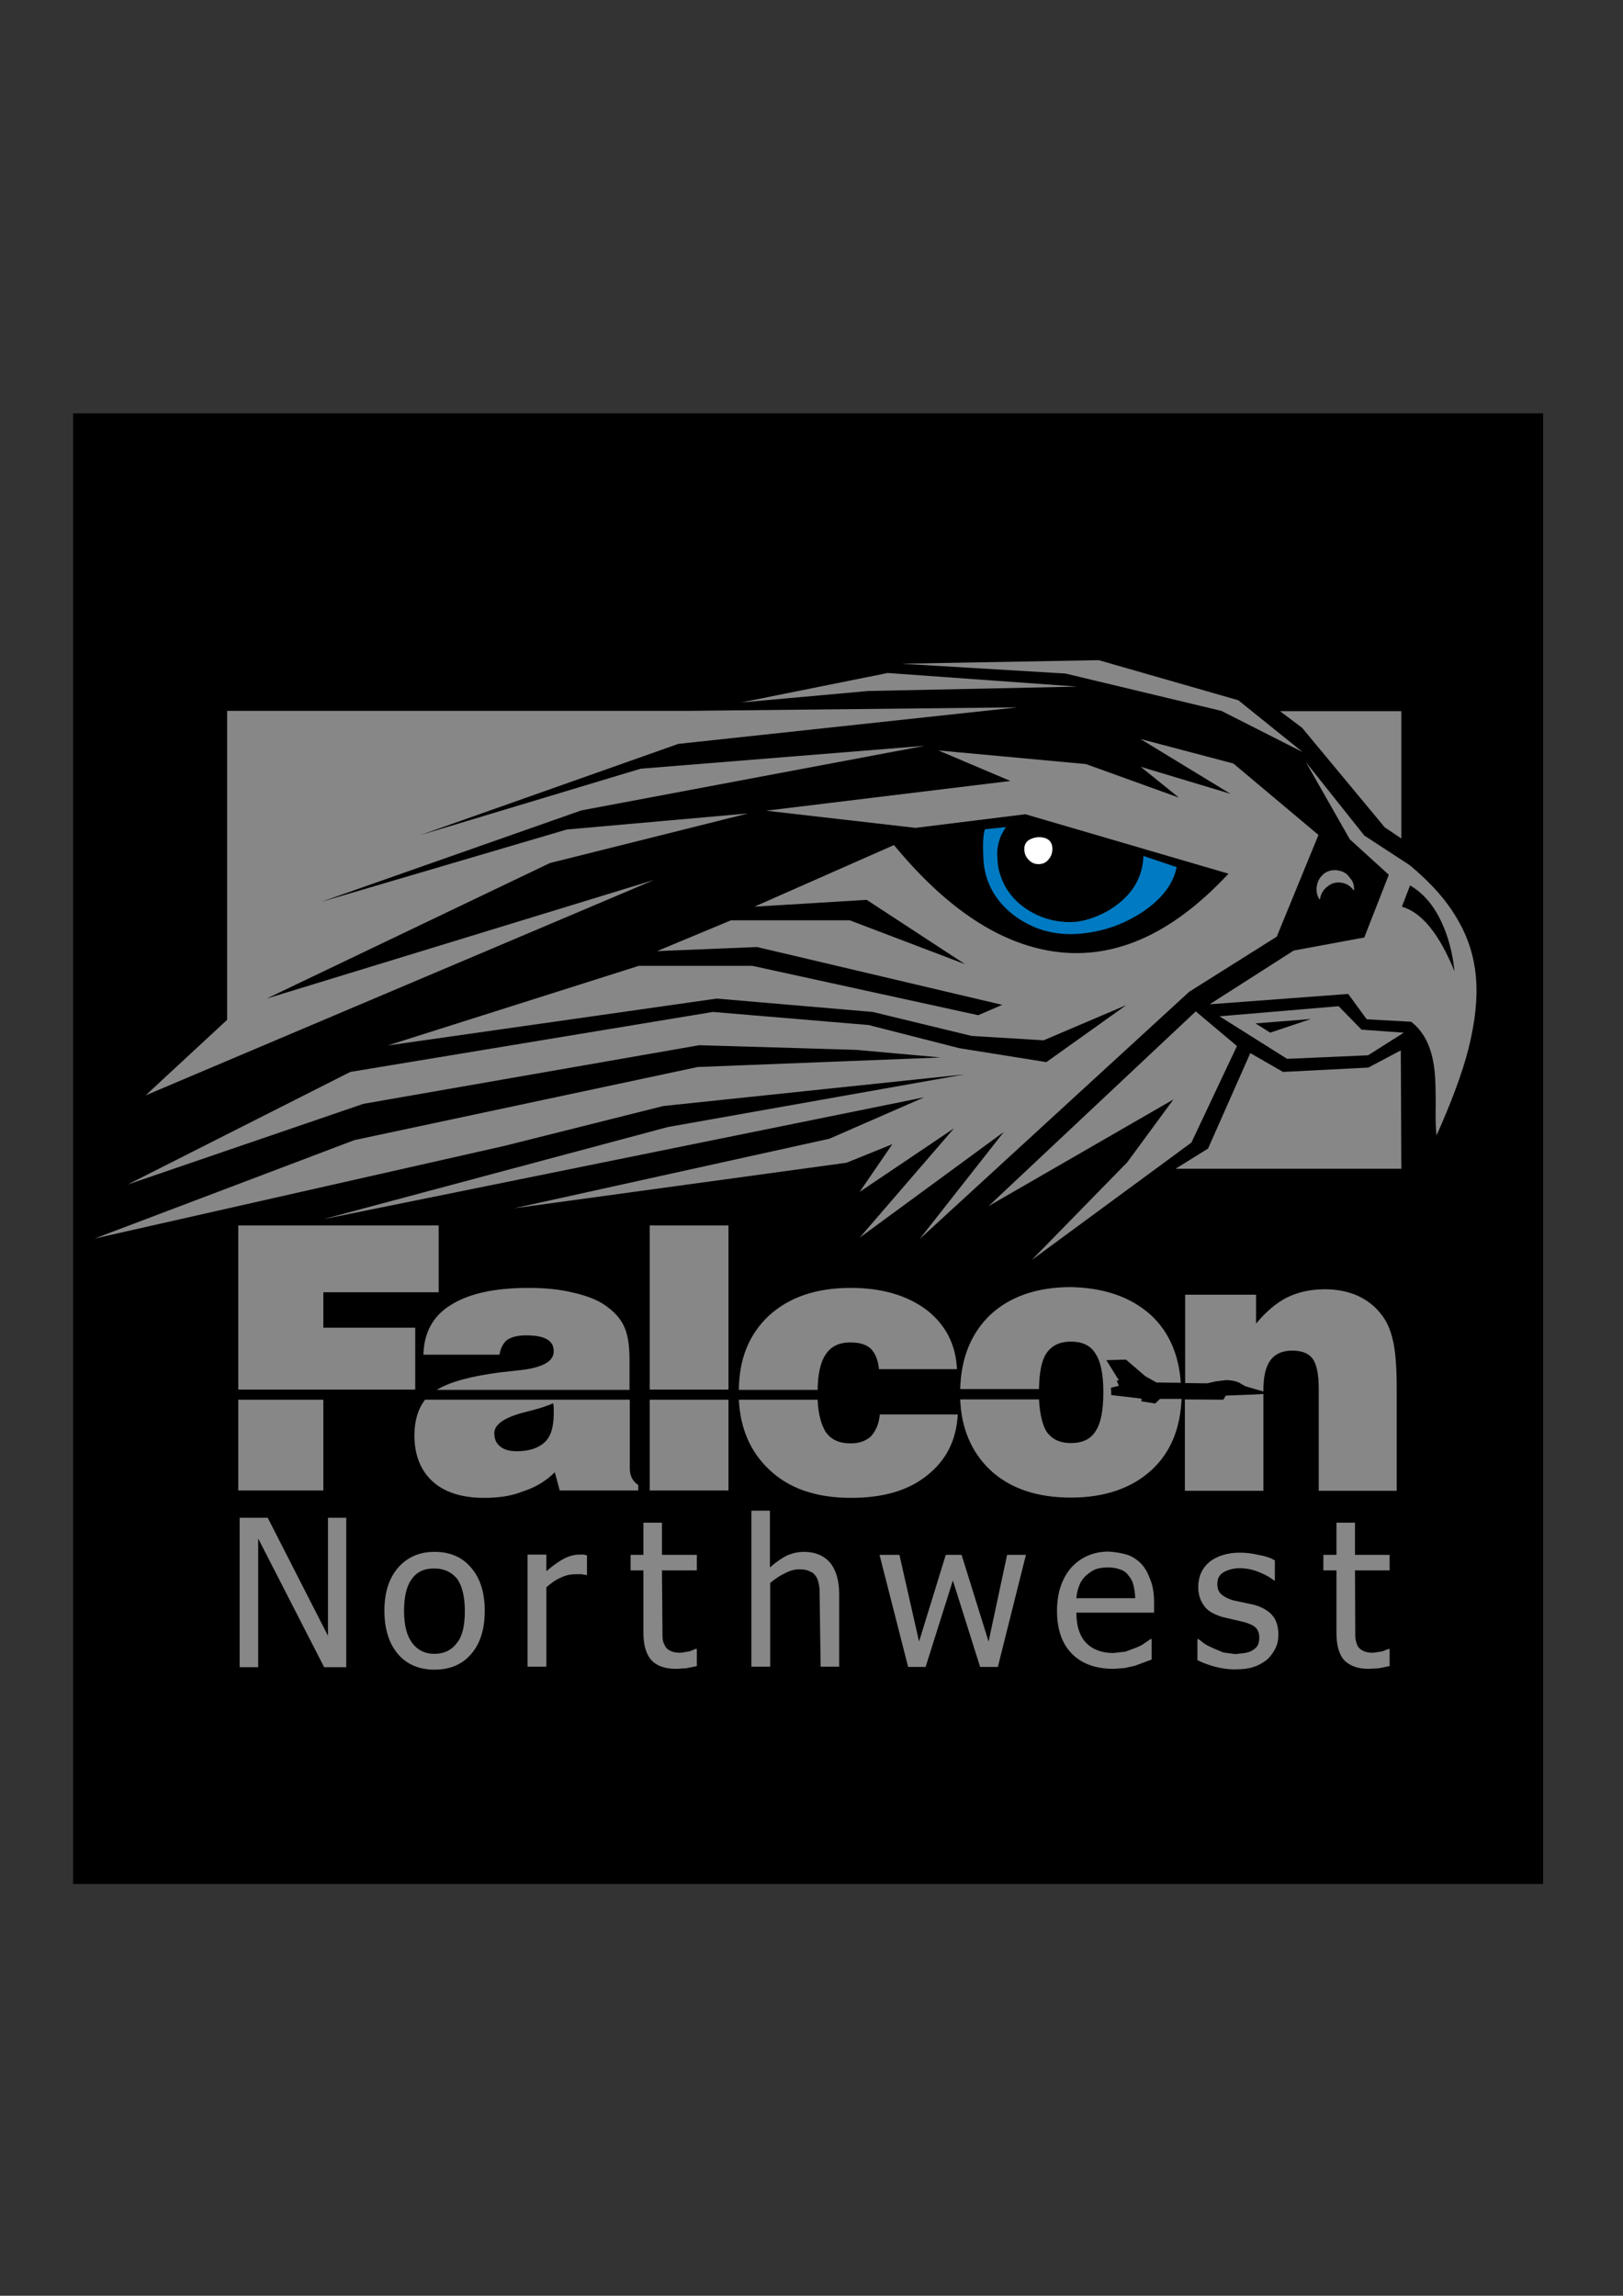 <?xml version="1.0" encoding="utf-8"?>
<!-- Generator: Adobe Illustrator 25.2.1, SVG Export Plug-In . SVG Version: 6.00 Build 0)  -->
<svg version="1.1" id="Layer_1" xmlns="http://www.w3.org/2000/svg" xmlns:xlink="http://www.w3.org/1999/xlink" x="0px" y="0px"
	 viewBox="0 0 595.3 841.9" style="enable-background:new 0 0 595.3 841.9;" xml:space="preserve">
<rect x="0" y="0" width="595.3" height="841.9" fill="#333333" stroke="none"/>
<style type="text/css">
	.st0{fill-rule:evenodd;clip-rule:evenodd;}
	.st1{fill-rule:evenodd;clip-rule:evenodd;fill:#878787;}
	.st2{fill-rule:evenodd;clip-rule:evenodd;fill:#FFFFFF;}
	.st3{fill-rule:evenodd;clip-rule:evenodd;fill:#007AC2;}
</style>
<g>
	<polygon class="st0" points="26.8,151.6 566,151.6 566,690.9 26.8,690.9 26.8,151.6 	"/>
	<path class="st1" d="M160.9,473.9h-42.3v13h33.7v22.7H87.4v-60.2h73.5V473.9L160.9,473.9z M193.9,472.3c-12.5,0-22,2.1-28.6,6.3
		c-6.5,4-9.8,10.1-10,18.2h27.9c0.4-2.4,1.4-4.3,2.8-5.4c1.6-1.1,3.9-1.7,6.9-1.7c3.6,0,6.2,0.5,7.8,1.5c1.7,1,2.4,2.4,2.4,4.4
		c0,3.8-4.5,6.2-13.6,7l-6.2,0.7c-10.7,1.4-18.4,3.5-23.1,6.4h70.7v-11.1c0-5.5-0.7-9.6-2.1-12.4c-1.3-2.8-3.7-5.4-7.1-7.7
		c-2.8-1.9-6.7-3.4-11.6-4.5C205.2,472.8,199.7,472.3,193.9,472.3L193.9,472.3z M87.4,513.3h31.2v33.3H87.4V513.3L87.4,513.3z
		 M202.9,514.6c-2.6,1.2-6.3,2.3-10.9,3.4c-7.1,1.9-10.7,4.4-10.7,7.6c0,2.1,0.7,3.7,2.1,4.8c1.4,1.2,3.4,1.8,6.1,1.8
		c4.7,0,8.1-1.2,10.4-3.4c2.2-2.1,3.2-5.6,3.2-10.5v-2.2L202.9,514.6L202.9,514.6z M191.9,546.9c-4.2,1.7-8.9,2.4-14.3,2.4
		c-8.1,0-14.5-2-18.9-6c-4.4-4-6.7-9.7-6.7-16.9c0-5.3,1.3-9.7,3.9-13.1h75.1v25.3c0,1.3,0.3,2.4,0.8,3.5c0.6,1.1,1.4,1.9,2.3,2.5v2
		h-28.8l-1.8-6.7C200.2,543.2,196.3,545.5,191.9,546.9L191.9,546.9z M460.7,485.4v-10.6h-26v32.4l8.1,0.1l3-0.7l4-0.5
		c2.1,0.1,3.5,0.4,4.6,0.9c1.5,0.9,2.3,1.3,2.5,1.4l6.5,1.9v-0.6c0-5,0.9-8.6,2.6-10.9c1.7-2.3,4.4-3.5,8-3.5c3.5,0,6,1,7.4,2.9
		c1.6,2.1,2.3,5.9,2.3,11.4v37.1h28.6v-37.3c0-8.3-0.5-14.5-1.5-18.3c-0.9-3.8-2.3-6.9-4.5-9.5c-2.2-2.8-5.1-5-8.7-6.6
		c-3.6-1.5-7.5-2.2-11.7-2.2c-5.3,0-10,1.1-14,3.1C468,477.9,464.3,481.1,460.7,485.4L460.7,485.4z M463.4,511.2v35.5h-28.8v-33.5
		l14.1,0.1l0.9-1.5l10.4-0.4L463.4,511.2L463.4,511.2z M422.4,482.5c6.5,6.2,10,14.4,10.7,24.6l-8.9-0.1l-4.1-2.3l-7.1-6.1l-7.2,0.2
		l4.6,7.4l-0.8,0.1l0.8,1.9l-2.9,0.7l0.1,2.7l11.1,1.3v1l5,0.8l1.8-1.7h7.9c-0.5,10.9-4,19.5-10.8,25.9
		c-7.3,6.8-17.3,10.3-29.8,10.3c-12.6,0-22.5-3.4-29.8-10.3c-6.7-6.5-10.4-15.1-10.8-25.7h28.9c0.3,5.5,1.3,9.4,2.7,11.7
		c1.9,2.8,4.8,4.3,9,4.3c4.3,0,7.3-1.5,9-4.3c2-2.9,2.9-7.7,2.9-14.4c0-6.7-1-11.3-2.9-14.1c-1.7-2.9-4.7-4.4-9-4.4
		c-4.2,0-7.1,1.5-9,4.3c-1.8,2.7-2.6,7.1-2.7,13.1h-28.9c0.3-11.3,3.9-20.3,10.9-27.1c7.2-6.8,17.2-10.3,29.8-10.3
		C405.2,472.3,415,475.7,422.4,482.5L422.4,482.5z M238.3,449.4h28.9v60.2h-28.9V449.4L238.3,449.4z M312,472.3
		c11.4,0,20.7,2.7,27.9,8.1c6.9,5.4,10.7,12.6,11.1,21.7h-28.6c-0.3-3.2-1.3-5.8-3-7.5c-1.7-1.6-4.2-2.3-7.5-2.3
		c-4.2,0-7.2,1.5-9.1,4.5c-1.9,2.8-2.8,7.1-2.9,12.9H271c0.1-11.3,3.7-20.3,10.9-27.1C289.4,475.7,299.4,472.3,312,472.3L312,472.3z
		 M319.4,526.8c1.9-2.1,3-4.7,3.3-8.1h28.6c-0.5,9.5-4.3,16.9-11.3,22.4c-6.8,5.5-16.1,8.2-27.8,8.2c-12.8,0-22.8-3.4-30.1-10.4
		c-6.8-6.4-10.6-15-11.1-25.6h28.9c0.2,5,1.2,8.8,2.8,11.6c1.9,2.9,4.9,4.4,9,4.4C314.9,529.4,317.5,528.5,319.4,526.8L319.4,526.8z
		 M238.3,513.3h28.9v33.3h-28.9V513.3L238.3,513.3z"/>
	<polygon class="st1" points="477.6,266.9 507.9,303.4 514,307.5 514,260.8 469.5,260.8 477.6,266.9 	"/>
	<polygon class="st1" points="513.8,385.2 501.9,391.5 470.6,393.1 458.6,386.2 443.1,421.2 431.2,428.6 514,428.6 513.8,385.2 	"/>
	<polygon class="st1" points="235,281.9 154.3,306.2 248.8,272.8 373.2,259.4 251.4,260.7 83.3,260.7 83.3,374 53.4,401.7 
		239.9,322.7 97.8,366.2 201.7,316.5 274.4,298.3 207.9,304.2 117.9,330.7 213.2,297.2 339.2,273.5 235,281.9 	"/>
	<path class="st1" d="M98.2,556.6l22.1,43.3v-43.3h6.7v54.8h-8.1l-24.2-47.2v47.2h-6.8v-54.8H98.2L98.2,556.6z M146.1,574.8
		c3.4-3.8,7.8-5.7,13.3-5.7c5.6,0,10.1,1.9,13.3,5.7c3.4,3.8,5.1,9.2,5.1,15.9c0,6.8-1.7,12.2-5.1,16c-3.2,3.7-7.7,5.6-13.3,5.6
		c-5.8,0-10.3-2-13.5-5.8c-3.2-3.8-4.9-9.1-4.9-15.8C141,583.9,142.7,578.7,146.1,574.8L146.1,574.8z M151.1,579
		c-2,2.6-2.9,6.6-2.9,11.8c0,5.1,1,9,2.9,11.6c2,2.7,4.7,4.1,8.3,4.1c3.5,0,6.3-1.4,8.2-4c2-2.4,2.9-6.4,2.9-11.7
		c0-5.3-1-9.2-2.8-11.8c-2.1-2.5-4.8-3.8-8.3-3.8C155.8,575.1,152.9,576.4,151.1,579L151.1,579z M215.3,570.4v7.2H215l-1.7-0.3h-2.2
		c-1.9,0-3.7,0.4-5.5,1.3c-1.7,0.7-3.4,1.9-5.2,3.5v29.1h-6.9v-41.1h6.9v6.1c2.4-2.1,4.6-3.6,6.6-4.7c1.9-0.9,3.7-1.4,5.5-1.4h1.6
		L215.3,570.4L215.3,570.4z M497,558.4v11.8h12.7v5.7H497l0.1,24.4c0.1,1.2,0.4,2.2,0.8,3.2c0.5,0.9,1.2,1.5,2.1,1.9
		c0.9,0.5,2.2,0.7,3.7,0.7l3.3-0.5l2.3-0.9h0.4v6.3l-4,0.8L502,612c-3.8,0-6.7-1-8.8-3c-2.1-2.2-3-5.7-3-10.2v-22.9h-4.8v-5.7h4.8
		v-11.8H497L497,558.4z M467.6,572.2v7.4h-0.3c-1.9-1.5-3.9-2.5-6.1-3.3c-2.1-0.8-4.2-1.2-6.5-1.2c-2.2,0-4.1,0.5-5.8,1.4
		c-1.7,1-2.4,2.4-2.4,4.4c0,1.7,0.5,2.9,1.5,3.8c1,0.9,2.4,1.6,4.4,2.2l7.5,1.6c2.9,0.8,5.2,2.1,6.7,3.8c1.6,1.8,2.3,4.2,2.3,7.2
		c0,2-0.4,3.6-1.1,5c-0.7,1.5-1.7,2.8-3,4.1c-1.7,1.3-3.3,2.2-5,2.7c-1.7,0.6-4,0.9-6.9,0.9c-2.6,0-5.2-0.4-7.7-1.1
		c-2.4-0.7-4.5-1.5-6-2.3v-7.7h0.4l2.1,1.6c1,0.7,2.1,1.2,3.2,1.7l3.8,1.6l4.4,0.6l3.5-0.4c1.5-0.3,2.3-0.6,2.8-1
		c1-0.6,1.6-1.2,1.9-1.8c0.4-0.7,0.6-1.7,0.6-2.9c0-1.6-0.5-2.8-1.4-3.7c-0.9-0.8-2.4-1.5-4.8-2.1l-7.3-1.7c-3.2-1-5.6-2.3-6.8-4.2
		c-1.4-1.9-2.1-4.2-2.1-6.8c0-3.8,1.4-6.9,4.1-9.2c2.8-2.2,6.6-3.4,11.1-3.4c2.4,0,4.7,0.3,6.8,0.8C464,570.6,466,571.3,467.6,572.2
		L467.6,572.2z M282.4,554.1v20.7c2.2-1.9,4.2-3.3,6.1-4.3c2.1-0.9,4.2-1.4,6.4-1.4c4,0,7.2,1.3,9.5,3.9c2.2,2.6,3.4,6.6,3.4,11.5
		v26.7h-6.8l-0.4-28.6c-0.2-1.7-0.5-3-1-4c-0.7-1.2-1.5-2-2.3-2.2c-1-0.6-2.3-0.9-4.1-0.9c-1.8,0-3.5,0.5-5.4,1.5
		c-1.9,0.9-3.6,2.1-5.3,3.5v30.7h-6.9v-57.2H282.4L282.4,554.1z M242.8,558.4v11.8h12.8v5.7h-12.8l0.2,24.4c0,1.2,0.3,2.2,0.9,3.2
		c0.4,0.9,1.1,1.5,2,1.9c0.9,0.5,2.2,0.7,3.8,0.7l3.2-0.5l2.2-0.9h0.5v6.3l-4,0.8L248,612c-4,0-6.9-1-8.9-3
		c-2.1-2.2-3.1-5.7-3.1-10.2v-22.9h-4.7v-5.7h4.7v-11.8H242.8L242.8,558.4z M329.9,570.2l7.2,31.8l9.8-31.8h5.8l9.9,31.8l6.8-31.8
		h6.9L366,611.3h-6.5l-10-31.7l-10,31.7h-6.4l-10.5-41.1H329.9L329.9,570.2z M406.3,574.8c-1.9,0-3.5,0.3-4.8,0.8
		c-1.5,0.8-2.5,1.6-3.4,2.4c-1,1-1.8,2.2-2.3,3.6c-0.6,1.6-0.9,3-1,4.5h21.6c-0.1-1.9-0.3-3.5-0.7-4.9c-0.3-1.3-0.8-2.3-1.7-3.3
		c-0.7-1.1-1.8-1.9-3-2.3C409.7,575.1,408.2,574.8,406.3,574.8L406.3,574.8z M413.6,570.2c1.9,0.7,3.6,1.8,5.1,3.4
		c1.4,1.5,2.4,3.4,3.3,5.9c0.9,2.2,1.3,5,1.3,8.2v3.7h-28.5c0,4.9,1.2,8.5,3.5,11c2.4,2.5,5.8,3.8,10.1,3.8l4.4-0.5l4-1.5
		c1.3-0.5,2.2-1,3-1.6l2.2-1.5h0.4v7.5l-6.2,2.3l-3.7,0.8l-4,0.3c-6.7,0-11.7-1.9-15.3-5.5c-3.6-3.6-5.5-8.9-5.5-15.7
		c0-6.7,1.8-11.9,5.2-15.9c3.6-3.9,8.2-5.9,13.8-5.9C409.4,569.2,411.6,569.6,413.6,570.2L413.6,570.2z"/>
	<path class="st1" d="M318.5,253.4l76.7-1.6l-69.6-5l-53.7,10.8L318.5,253.4L318.5,253.4z M241,348.8l36.7-1.5l89.9,21.2l-8.8,3.8
		L276,354.2h-41.7l-92.1,29.2l120.7-17.2l57.2,4.9l36.3,8.8l26.4,1.6l30.3-12.9l-29.3,20.9l-31.9-5.1l-33.3-8.5l-57.1-4.8l-133,22
		l-81.7,41.3l86.5-29.6l123.2-21.5l57.5,1.7l31.1,2.8l-89.2,3.5l-125.9,26.8l-95.3,36.1l150.4-34l58.2-14.6L353.8,394L245,413.3
		l-126.4,33.8L339,402.4l-34.8,15.2l-115.6,25.5l121.9-16.7l16.8-6.8l-12,17.5l34.6-23.3l-34.6,40.1l52.9-38.8l-30.9,39.3l98.9-90.7
		l32.1-20.2l15.3-37.3L452.4,280l-34.1-9l33,20.1l-32.9-9.9l14,11.3l-34.1-12.3l-54.1-5l26.4,11.2l-89.6,10.9l54.8,6.3l40.3-5
		l74.5,21.8c-21.3,22.9-43.3,32.3-66.1,28.2c-19.4-3.5-38.2-16.4-56.6-38.7l-51.2,22.6l41.2-2.5l36.1,23.6l-42.3-16.1h-43.6
		L241,348.8L241,348.8z M330.7,243.4l72.3-1.3l51.2,14.7l23.6,19L448,260.7L390.8,247L330.7,243.4L330.7,243.4z M484.1,330
		c0.3-2.1,1.2-3.7,2.8-4.9c1.5-1.2,3.1-1.7,5.1-1.4c1.9,0.3,3.3,1.2,4.4,2.7l0.2,0.2c0.2-1.9-0.3-3.4-1.5-4.7
		c-1-1.5-2.4-2.4-4.4-2.7c-1.9-0.3-3.6,0.1-5.1,1.2c-1.5,1.3-2.3,2.7-2.6,4.5C482.7,326.7,483,328.5,484.1,330L484.1,330z
		 M528.7,338.1c-2.8-6.1-6.7-10.6-11.5-13.4l-3,7.8c7.3,2.1,13.7,10,19.3,23.7C532.8,349.4,531.2,343.4,528.7,338.1L528.7,338.1z
		 M495.1,307.8L479,279.5l21.4,26.9l16.7,10.9c7.7,6.4,13.5,12.9,17.4,19.7c4,6.7,6.3,14,6.9,21.9c0.6,7.6-0.4,16.2-2.8,25.8
		c-2.3,9-6.3,19.6-11.7,31.7c-0.3-2.4-0.4-6.3-0.3-11.2c0-5.3-0.1-9.1-0.3-11.3c-0.7-8.7-3.5-15.2-8.7-19.2l-16.3-0.9l-6.8-9.3
		l-50.8,3.8l30.8-19.7l25.9-4.8l9-23L495.1,307.8L495.1,307.8z M499.4,377.6l15.5,1.1l-13.1,8.3l-29.7,1.3l-24.8-15.6L491,369
		L499.4,377.6L499.4,377.6z M453.7,383.6l-15.1-12.7l-76,71.4l67.8-39.1l-17,23.1l-35,35.8L437,419L453.7,383.6L453.7,383.6z
		 M480.8,373.7l-20.3,1.6l5.4,3.4L480.8,373.7L480.8,373.7z"/>
	<path class="st2" d="M377.3,308.1c-1.1,0.8-1.6,1.9-1.6,3.2c0,1.6,0.5,2.9,1.6,4c1,1.1,2.2,1.6,3.6,1.6c1.5,0,2.7-0.5,3.6-1.6
		c1-1.1,1.5-2.4,1.5-4c0-2.8-1.7-4.3-5.1-4.3C379.4,307.1,378.3,307.5,377.3,308.1L377.3,308.1z"/>
	<path class="st3" d="M360.7,315c-0.3-5.6-0.1-9.2,0.6-10.9l7.7-0.8c-2.5,3.5-3.6,7.5-3.1,12c0,2.1,0.5,4.3,1.4,6.7
		c1.9,5,5.3,9,10.2,12c5,3,10.5,4.4,16.5,4.1c3.8-0.3,7.7-1.6,11.9-3.8c8.7-5,13.2-11.8,13.5-20.4l12.2,4.1
		c-1.3,6.4-5.7,12-13.1,16.8c-7.1,4.6-15.1,7.2-23.7,7.7c-8.9,0.5-16.7-2-23.5-7.3C364.8,330,361.1,323.1,360.7,315L360.7,315z"/>
</g>
</svg>
